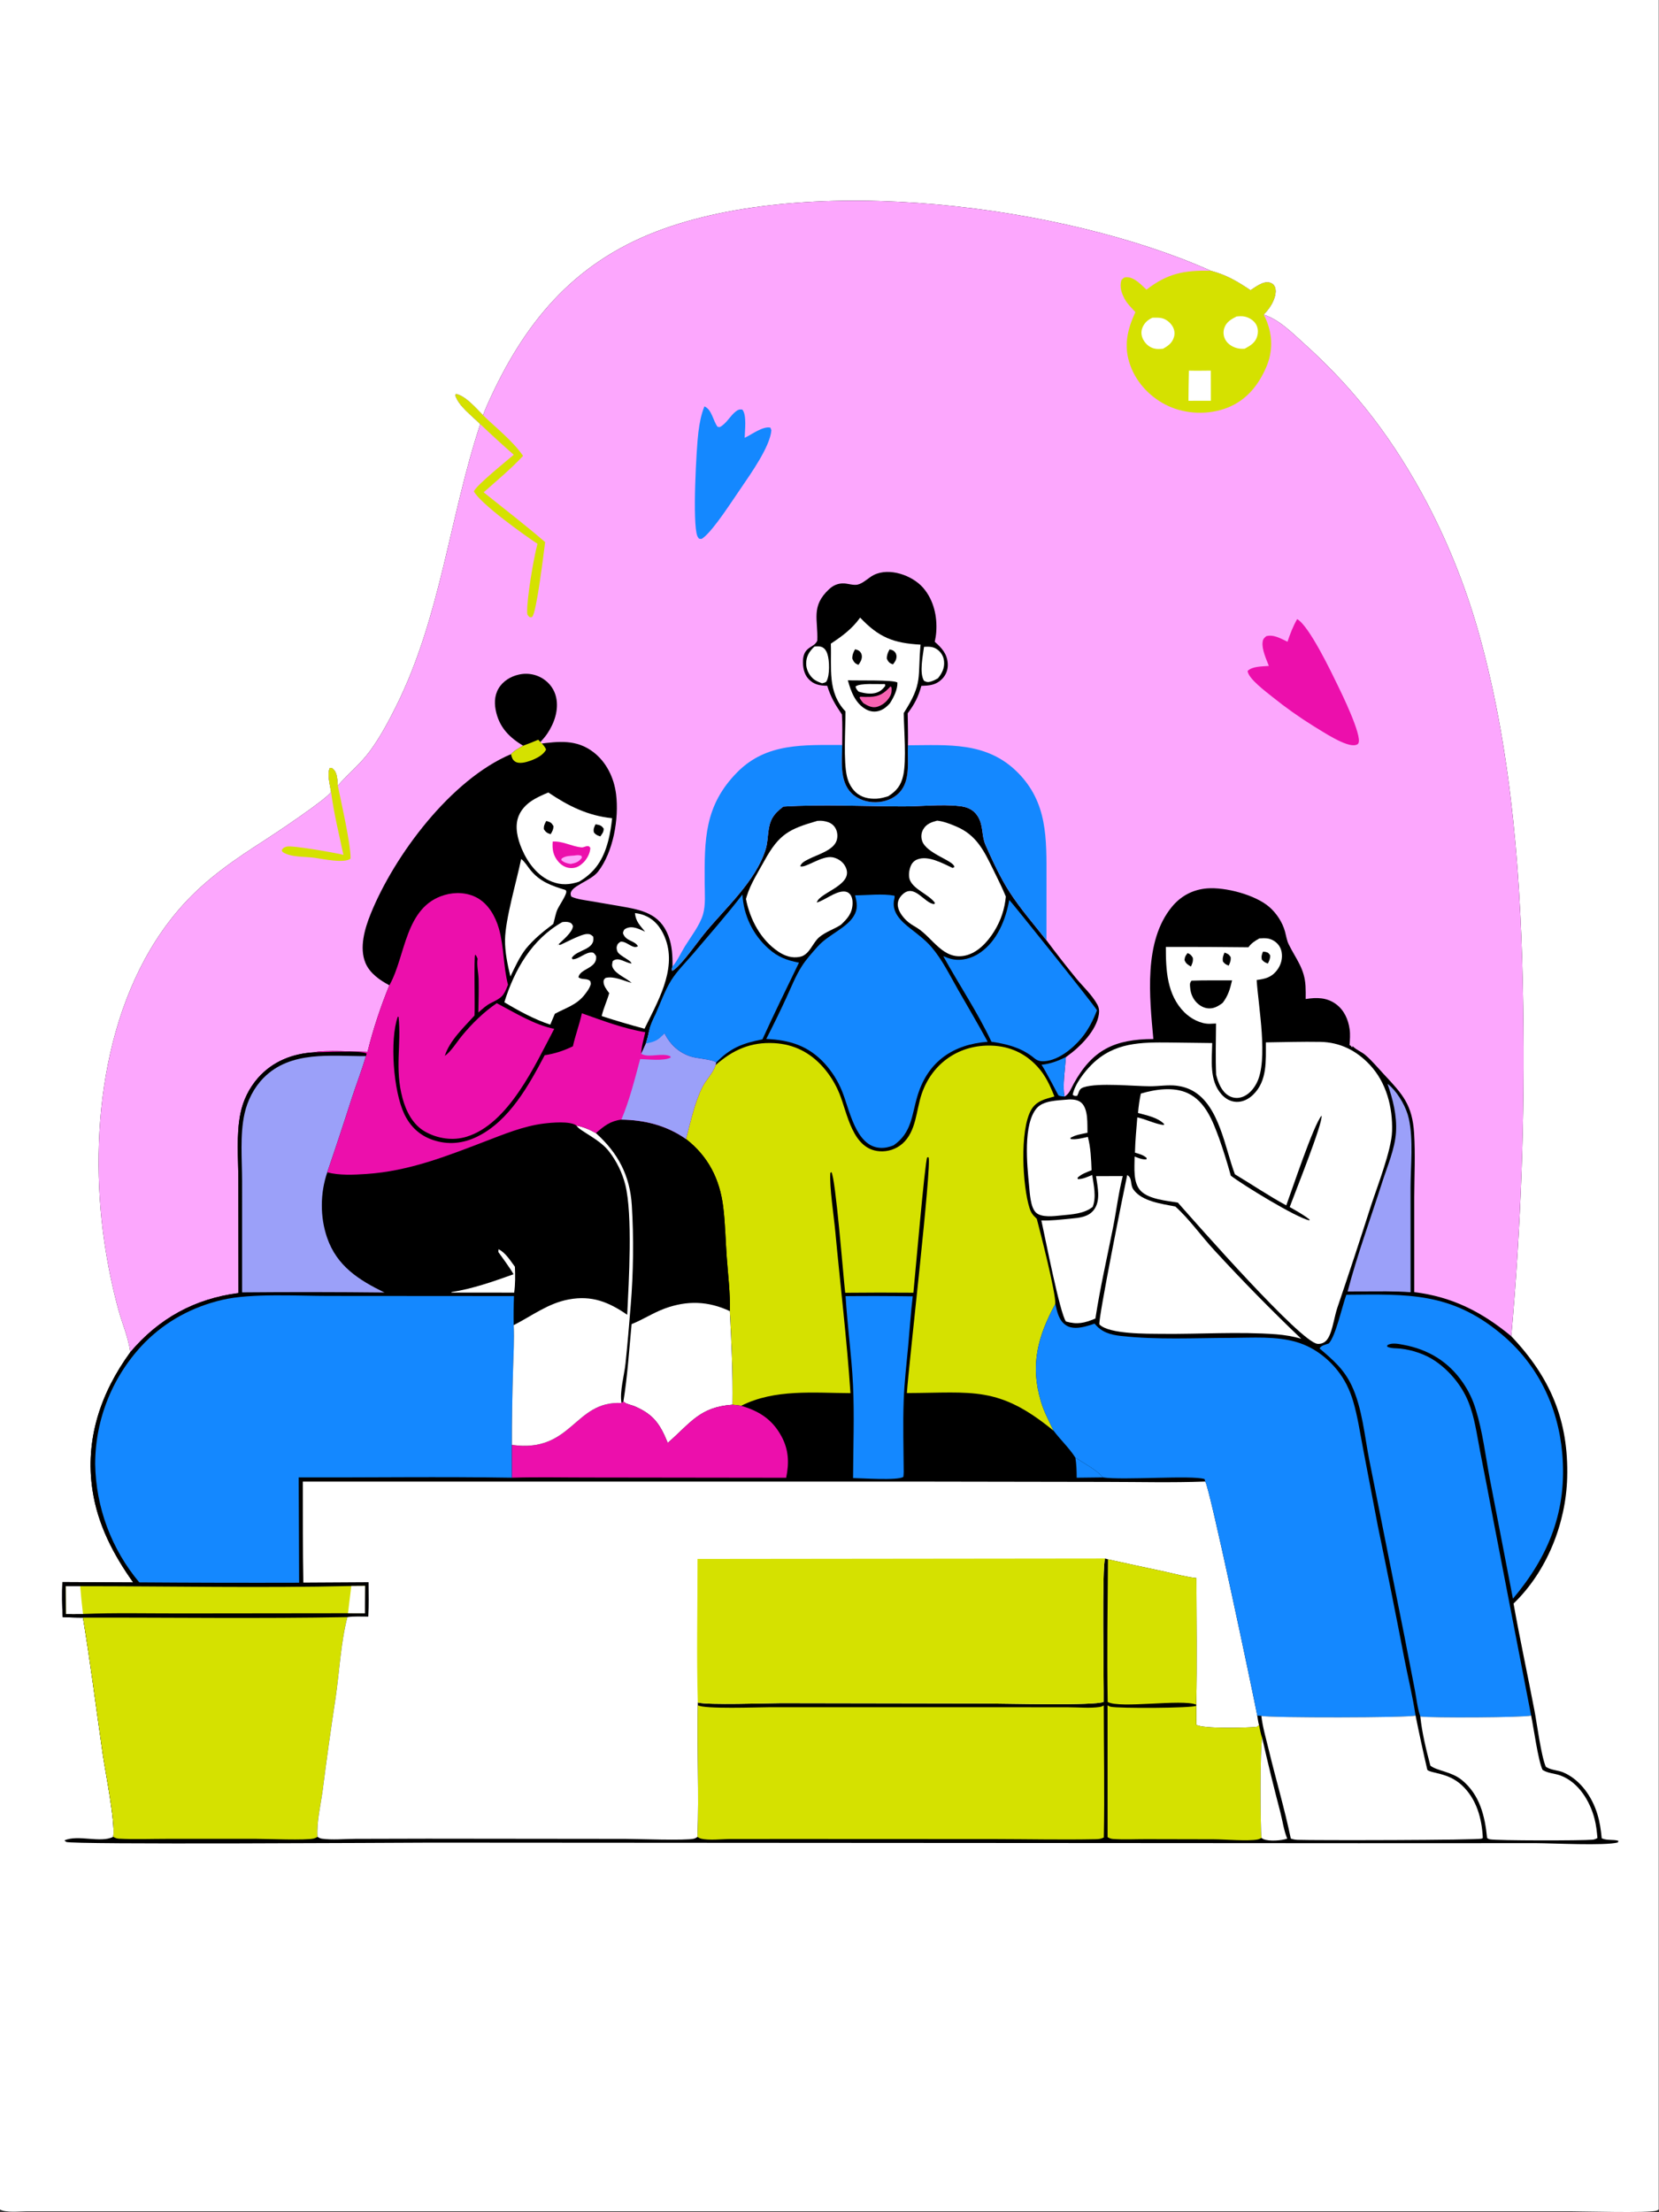 <svg xmlns="http://www.w3.org/2000/svg" xmlns:xlink="http://www.w3.org/1999/xlink" width="975" height="1300"><rect width="100%" height="100%" fill="#333333" stroke="none"/><path fill="white" transform="matrix(0.952 0 0 0.952 -1.52588e-05 0)" d="M0 0L1024 0L1024 1363.83C1023.55 1364.09 1023.05 1364.42 1022.54 1364.59C1017.87 1366.16 977.573 1365 969.913 1365L810.316 1365.01L16.225 1365C11.801 1365 3.791 1366 0 1363.83L0 0Z"></path><path transform="matrix(0.952 0 0 0.952 -1.52588e-05 0)" d="M298.215 256.335Q299.405 252.986 300.873 249.749C323.147 199.804 353.465 162.654 405.678 142.729C500.113 106.692 656.336 126.447 747.46 167.148C756.927 169.599 763.994 173.752 772.002 179.166C775.182 177.144 779.921 173.287 783.907 174.458C785.43 174.905 786.52 175.814 787.091 177.311C788.298 180.477 786.621 184.961 785.035 187.792C783.697 190.179 781.966 192.268 780.091 194.247C789.67 197.206 797.685 205.475 804.986 212.03C837.704 241.401 860.971 272.581 881.372 311.218Q886.556 321.174 891.197 331.394Q895.838 341.614 899.923 352.069Q904.007 362.523 907.524 373.183Q911.04 383.842 913.978 394.675C933.913 467.934 939.207 545.44 940.319 621.077Q941.153 672.072 939.312 723.04Q937.472 774.008 932.962 824.81C957.153 850.313 968.428 876.88 967.477 912.11C966.714 940.358 954.958 970.047 934.363 989.833C938.315 1011.97 943.09 1033.93 947.305 1056.02C948.875 1064.24 951.346 1083.64 954.269 1090.57C954.523 1090.72 954.773 1090.88 955.03 1091.02C957.987 1092.71 962.007 1092.74 965.169 1094.11C975.738 1098.7 982.875 1109.17 986.132 1119.87C987.612 1124.73 988.335 1129.67 988.794 1134.72C988.933 1134.78 989.07 1134.84 989.211 1134.9C992.485 1136.17 995.907 1135.32 999.148 1136.3L998.751 1137.31C990.447 1139.43 958.945 1137.77 948.21 1137.72L838.723 1137.76L265.709 1137.41C243.227 1137.47 44.117 1138.74 40.901 1136.97C40.752 1136.88 39.901 1136.15 39.757 1136.03C48.341 1132.27 62.003 1137.88 69.923 1133.81C71.216 1124.49 65.151 1094.63 63.46 1082.94C59.392 1054.81 55.891 1026.55 51.216 998.512C47.053 998.544 42.883 998.347 38.722 998.212Q38.084 987.398 38.52 976.575L82.216 976.795C69.957 959.573 60.32 941.106 57.114 919.943C52.363 888.591 62.119 859.809 80.435 834.674C79.299 825.728 75.489 817.14 73.111 808.466C69.392 794.903 66.46 780.511 64.43 766.603C54.315 697.3 64.271 612.745 112.736 558.781C127.577 542.258 145.234 530.271 163.801 518.393C169.496 514.749 202.606 492.695 204.381 488.756C203.725 484.786 201.83 477.787 203.529 474.145L204.553 473.993C205.086 474.248 205.158 474.246 205.672 474.705C208.396 477.142 208.232 481.566 208.546 484.918C215.08 477.535 222.606 471.494 228.492 463.448C234.774 454.86 239.846 445.334 244.581 435.832C272.047 380.717 277.375 319.605 296.476 261.823C291.557 256.719 283.086 250.757 281.049 243.914L281.59 243.183C287.657 244.589 293.876 252.017 298.215 256.335Z"></path><path fill="#FCA7FD" transform="matrix(0.952 0 0 0.952 -1.52588e-05 0)" d="M298.215 256.335Q299.405 252.986 300.873 249.749C323.147 199.804 353.465 162.654 405.678 142.729C500.113 106.692 656.336 126.447 747.46 167.148C756.927 169.599 763.994 173.752 772.002 179.166C775.182 177.144 779.921 173.287 783.907 174.458C785.43 174.905 786.52 175.814 787.091 177.311C788.298 180.477 786.621 184.961 785.035 187.792C783.697 190.179 781.966 192.268 780.091 194.247C789.67 197.206 797.685 205.475 804.986 212.03C837.704 241.401 860.971 272.581 881.372 311.218Q886.556 321.174 891.197 331.394Q895.838 341.614 899.923 352.069Q904.007 362.523 907.524 373.183Q911.04 383.842 913.978 394.675C933.913 467.934 939.207 545.44 940.319 621.077Q941.153 672.072 939.312 723.04Q937.472 774.008 932.962 824.81C914.86 809.835 896.635 800.505 873.072 797.601L873.059 738.814C873.116 725.818 873.778 712.491 872.971 699.529C871.879 681.995 865.917 675.504 854.48 663.3C850.743 659.312 847.048 654.81 842.915 651.264C840.606 649.283 837.444 648.117 835.337 646.096C835.22 645.984 835.119 645.856 835.01 645.735L834.7 646.595C834.137 645.865 834.024 645.424 833.121 645.143C833.338 641.885 833.629 638.563 833.173 635.314C832.335 629.341 829.808 623.579 824.87 619.903C819.093 615.602 812.842 615.616 806.041 616.67C806.063 613.995 806.101 611.3 805.946 608.629C805.31 597.688 800.072 592.079 795.53 582.844C794.397 580.541 793.966 577.549 793.284 575.055C791.725 569.358 788.079 563.783 783.645 559.903C774.984 552.325 756.371 547.465 745.116 548.389C736.384 549.105 728.984 553.039 723.426 559.799C705.83 581.203 709.686 615.786 712.009 641.366C688.157 641.456 674.333 647.937 662.739 669.117C661.212 671.906 660.078 675.31 657.181 676.885C655.799 670.499 657.576 659.308 658.008 652.512L658.937 651.853C666.829 646.206 677.012 636.05 678.388 625.937C678.688 623.734 678.43 621.917 677.358 619.973C674.1 614.065 668.57 609.007 664.259 603.78Q654.875 592.282 646.002 580.386C638.391 570.699 629.911 560.972 623.25 550.637C617.51 541.731 612.762 531.391 608.443 521.701C605.779 515.727 607.266 509.631 603.578 503.817C600.893 499.582 597.007 498.091 592.217 497.558C580.909 496.298 568.54 497.818 557.113 497.781C532.777 497.702 507.798 496.379 483.529 497.891C477.447 502.608 475.281 505.842 474.316 513.531C473.876 517.037 473.739 520.82 472.686 524.196C466.511 544.011 448.093 560.164 435.234 575.794C430.363 581.715 421.848 594.14 416.172 598.559C415.815 598.837 415.312 599.113 414.938 599.334C414.66 598.082 414.75 597.841 415.147 596.606C415.239 590.216 414.941 583.769 412.65 577.733C407.395 563.885 396.201 561.667 383.042 559.401L364.379 556.201C360.486 555.531 356.318 555.113 352.702 553.469C352.574 553.126 352.391 552.702 352.323 552.327C351.354 547.025 364.531 544.056 369.202 538.043C378.623 525.914 382.215 505.298 380.327 490.22C379.073 480.205 374.426 470.459 366.291 464.241C355.83 456.244 344.774 457.616 332.546 459.208C334.401 457.188 336.311 455.151 337.845 452.872C342.144 446.485 344.969 438.458 343.375 430.718C342.36 425.792 339.407 421.651 335.198 418.95Q334.787 418.69 334.364 418.45Q333.941 418.21 333.507 417.992Q333.072 417.774 332.628 417.577Q332.183 417.38 331.729 417.206Q331.275 417.032 330.813 416.88Q330.351 416.729 329.882 416.6Q329.413 416.472 328.939 416.367Q328.464 416.262 327.984 416.181Q327.505 416.099 327.022 416.042Q326.539 415.984 326.054 415.951Q325.569 415.918 325.083 415.908Q324.597 415.899 324.111 415.914Q323.625 415.929 323.14 415.967Q322.656 416.006 322.174 416.069Q321.691 416.132 321.213 416.219Q320.734 416.306 320.261 416.416C315.218 417.539 310.412 420.473 307.764 424.999C305.043 429.65 305.117 434.937 306.388 439.997C308.781 449.528 314.758 455.353 322.924 460.306C320.324 461.849 317.517 463.276 315.455 465.526C278.474 481.143 243.482 527.818 228.794 564.207C225.183 573.154 221.676 585.003 225.627 594.435C228.277 600.761 234.496 605.08 240.355 608.176C235.078 621.08 230.168 635.704 226.901 649.273C220.281 649.263 199.646 648.003 194.124 649.553C180.629 650.304 168.327 655.105 159.241 665.416Q158.226 666.578 157.288 667.802Q156.351 669.027 155.495 670.31Q154.639 671.593 153.868 672.929Q153.097 674.265 152.414 675.648Q151.731 677.031 151.139 678.455Q150.548 679.88 150.05 681.339Q149.552 682.799 149.15 684.288Q148.748 685.777 148.443 687.289C145.765 700.237 147.128 715.295 147.14 728.519L147.235 798.171C120.097 801.687 98.026 813.869 80.435 834.674C79.299 825.728 75.489 817.14 73.111 808.466C69.392 794.903 66.46 780.511 64.43 766.603C54.315 697.3 64.271 612.745 112.736 558.781C127.577 542.258 145.234 530.271 163.801 518.393C169.496 514.749 202.606 492.695 204.381 488.756C203.725 484.786 201.83 477.787 203.529 474.145L204.553 473.993C205.086 474.248 205.158 474.246 205.672 474.705C208.396 477.142 208.232 481.566 208.546 484.918C215.08 477.535 222.606 471.494 228.492 463.448C234.774 454.86 239.846 445.334 244.581 435.832C272.047 380.717 277.375 319.605 296.476 261.823C291.557 256.719 283.086 250.757 281.049 243.914L281.59 243.183C287.657 244.589 293.876 252.017 298.215 256.335Z"></path><path fill="#1488FF" transform="matrix(0.952 0 0 0.952 -1.52588e-05 0)" d="M519.934 459.878C519.842 469.463 518.142 482.062 525.608 489.529C529.561 493.483 535.187 495.268 540.702 495.164C546.081 495.063 551.434 493.214 555.192 489.242C562.389 481.636 559.99 469.56 560.498 460.053C585.213 459.981 609.056 457.639 628.171 476.738C646.805 495.358 646.039 517.721 646.026 542.063L646.002 580.386C638.391 570.699 629.911 560.972 623.25 550.637C617.51 541.731 612.762 531.391 608.443 521.701C605.779 515.727 607.266 509.631 603.578 503.817C600.893 499.582 597.007 498.091 592.217 497.558C580.909 496.298 568.54 497.818 557.113 497.781C532.777 497.702 507.798 496.379 483.529 497.891C477.447 502.608 475.281 505.842 474.316 513.531C473.876 517.037 473.739 520.82 472.686 524.196C466.511 544.011 448.093 560.164 435.234 575.794C430.363 581.715 421.848 594.14 416.172 598.559C415.815 598.837 415.312 599.113 414.938 599.334C414.66 598.082 414.75 597.841 415.147 596.606C418.12 593.24 420.471 587.941 422.877 584.057C426.584 578.073 432.062 571.129 434.01 564.366C435.703 558.489 435.056 551.461 435.027 545.404C434.899 518.396 434.677 497.273 455.296 476.514C473.299 458.39 496.438 459.911 519.934 459.878Z"></path><path transform="matrix(0.952 0 0 0.952 -1.52588e-05 0)" d="M510.689 423.312C506.09 423.217 502.42 422.651 499.081 419.069C496.274 416.057 495.524 411.517 495.732 407.525C495.875 404.787 496.659 402.301 498.835 400.515C500.933 398.793 503.432 398.08 504.549 395.437C505.085 382.471 500.469 374.307 511.783 363.73C514.429 361.256 517.51 359.939 521.157 360.141C523.689 360.281 526.909 361.395 529.366 360.882C532.825 360.16 536.225 356.529 539.41 354.932C549.042 350.104 563.226 355.166 569.871 362.819C576.389 370.325 578.693 380.478 577.965 390.219C577.814 392.229 577.485 394.174 577.051 396.142C581.393 399.991 584.734 403.553 585.085 409.733C585.283 413.228 584.055 416.637 581.568 419.12C578.34 422.344 575.019 423.07 570.679 423.27L568.783 423.371C566.903 430.192 564.605 434.64 560.35 440.291C560.424 446.866 560.642 453.48 560.498 460.053C559.99 469.56 562.389 481.636 555.192 489.242C551.434 493.214 546.081 495.063 540.702 495.164C535.187 495.268 529.561 493.483 525.608 489.529C518.142 482.062 519.842 469.463 519.934 459.878C519.924 453.633 520.182 447.239 519.748 441.017C515.733 435.133 512.749 430.223 510.689 423.312Z"></path><path fill="white" transform="matrix(0.952 0 0 0.952 -1.52588e-05 0)" d="M531.001 381.241C542.703 393.575 551.607 396.984 568.296 397.925C566.365 418.424 569.924 421.437 557.896 440.177C558.063 450.509 559.678 469.192 557.611 478.603C556.259 484.759 553.572 488.185 548.296 491.518C545.991 492.196 543.713 492.865 541.3 492.998C536.422 493.266 531.648 492.304 528.015 488.792C525.392 486.256 523.736 482.934 522.885 479.419C520.57 469.853 522.001 449.84 521.941 439.124C510.593 427.158 513.473 412.389 512.905 397.318C519.962 392.647 526.034 388.175 531.001 381.241Z"></path><path transform="matrix(0.952 0 0 0.952 -1.52588e-05 0)" d="M523.412 419.902C528.356 420.23 551.922 419.492 553.992 421.334C554.147 425.617 551.674 430.525 549.395 434.08C547.711 436.044 545.663 437.751 543.205 438.632C540.269 439.683 537.333 439.362 534.621 437.862C528.008 434.205 525.251 426.757 523.412 419.902Z"></path><path fill="#F763B2" transform="matrix(0.952 0 0 0.952 -1.52588e-05 0)" d="M549.745 423.704L550.372 424.321C550.535 426.338 550.478 427.93 549.488 429.752C547.818 432.825 544.833 435.398 541.403 436.318C538.353 437.136 535.61 435.642 533.099 434.129C532.054 432.987 531.34 432.022 530.599 430.665L531.077 430.062C533.048 430.179 535.014 430.262 536.988 430.177C542.956 429.92 545.802 427.961 549.745 423.704Z"></path><path fill="white" transform="matrix(0.952 0 0 0.952 -1.52588e-05 0)" d="M546.065 422.248L546.389 422.429L546.447 423.475C545.445 424.695 544.449 425.893 543.061 426.689C539.04 428.993 534.263 428.151 530.058 426.935C529.108 425.892 528.437 425.214 528.15 423.775C530.795 421.453 542.164 422.499 546.065 422.248Z"></path><path transform="matrix(0.952 0 0 0.952 -1.52588e-05 0)" d="M527.841 400.79C528.53 400.976 529.304 401.145 529.944 401.486C530.951 402.022 531.758 403.193 531.972 404.296C532.422 406.622 531.225 408.533 529.985 410.372C529.854 410.33 529.719 410.297 529.591 410.245C527.567 409.425 527.045 408.448 526.158 406.588C526.107 404.233 526.739 402.842 527.841 400.79Z"></path><path transform="matrix(0.952 0 0 0.952 -1.52588e-05 0)" d="M549.154 400.846C550.024 401.064 550.947 401.239 551.687 401.779C552.666 402.493 553.354 403.635 553.424 404.853C553.547 407.009 552.576 408.451 551.294 410.066C551.156 410.029 551.014 410.002 550.879 409.955C548.878 409.255 548.323 408.391 547.464 406.597C547.445 404.283 548.086 402.871 549.154 400.846Z"></path><path fill="white" transform="matrix(0.952 0 0 0.952 -1.52588e-05 0)" d="M502.754 399.113C504.431 398.93 506.059 398.78 507.631 399.53C509.294 400.324 510.186 401.928 510.756 403.607C512.131 407.659 512.315 416.864 510.238 420.504C509.712 421.425 508.485 421.485 507.495 421.78C505.44 421.018 503.435 420.302 501.806 418.769C499.304 416.414 497.619 412.945 497.675 409.477C497.746 404.987 499.65 402.065 502.754 399.113Z"></path><path fill="white" transform="matrix(0.952 0 0 0.952 -1.52588e-05 0)" d="M570.432 399.258C573.413 399.109 575.966 399.039 578.521 400.843C580.931 402.543 582.471 405.091 582.781 408.027C583.229 412.275 581.618 415.442 579.077 418.642C577.661 419.522 575.884 420.379 574.272 420.812C572.634 421.253 571.832 420.984 570.4 420.205C567.424 415.222 569.738 404.915 570.432 399.258Z"></path><path fill="#D5E100" transform="matrix(0.952 0 0 0.952 -1.52588e-05 0)" d="M707.772 178.809C720.819 168.674 731.244 166.757 747.46 167.148C756.927 169.599 763.994 173.752 772.002 179.166C775.182 177.144 779.921 173.287 783.907 174.458C785.43 174.905 786.52 175.814 787.091 177.311C788.298 180.477 786.621 184.961 785.035 187.792C783.697 190.179 781.966 192.268 780.091 194.247C780.751 195.414 781.32 196.575 781.822 197.818C785.697 207.403 785.786 217.154 781.653 226.718C776.734 238.1 769.269 247.21 757.488 251.762C746.105 256.16 732.392 255.733 721.313 250.652C710.665 245.769 701.869 236.748 697.824 225.692C693.515 213.912 695.818 203.675 700.917 192.642C698.545 190.119 695.917 187.538 694.257 184.473C692.33 180.917 691.055 176.96 692.255 172.963C693.284 171.839 693.792 171.157 695.408 171.119C700.282 171.005 704.447 175.757 707.772 178.809Z"></path><path fill="white" transform="matrix(0.952 0 0 0.952 -1.52588e-05 0)" d="M763.364 195.352C765.105 195.174 766.916 195.045 768.635 195.465C771.274 196.11 773.892 197.723 775.316 200.078C776.727 202.411 776.839 205.13 776.072 207.707C774.904 211.633 771.758 213.426 768.416 215.258C766.697 215.381 765.211 215.312 763.533 214.864C760.636 214.09 757.857 212.286 756.403 209.608Q756.184 209.198 756.008 208.767Q755.832 208.337 755.701 207.89Q755.57 207.444 755.486 206.987Q755.401 206.529 755.364 206.066Q755.327 205.602 755.337 205.137Q755.348 204.672 755.406 204.211Q755.464 203.749 755.57 203.296Q755.675 202.843 755.826 202.403C757.106 198.714 760.109 197.016 763.364 195.352Z"></path><path fill="white" transform="matrix(0.952 0 0 0.952 -1.52588e-05 0)" d="M711.463 196.111C713.243 196.066 715.191 196.003 716.938 196.331C719.573 196.826 722.105 198.801 723.57 200.996C724.938 203.045 725.434 205.494 724.775 207.886C723.743 211.641 721.176 213.469 717.98 215.266C716.131 215.44 714.124 215.584 712.312 215.08C709.388 214.266 707.046 212.143 705.675 209.476C704.515 207.218 704.305 204.638 705.256 202.269C706.439 199.32 708.605 197.365 711.463 196.111Z"></path><path fill="white" transform="matrix(0.952 0 0 0.952 -1.52588e-05 0)" d="M733.96 228.779C738.452 228.909 742.962 228.799 747.456 228.773L747.495 247.385L733.681 247.399Q733.744 238.088 733.96 228.779Z"></path><path fill="#D5E100" transform="matrix(0.952 0 0 0.952 -1.52588e-05 0)" d="M296.476 261.823C291.557 256.719 283.086 250.757 281.049 243.914L281.59 243.183C287.657 244.589 293.876 252.017 298.215 256.335C306.395 264.283 316.407 272.021 322.913 281.397C315.438 289.452 306.785 296.58 298.591 303.895C311.241 314.076 324.25 324.015 336.53 334.637C335.683 341.125 331.241 378.124 328.577 380.699C328.076 381.184 327.599 380.983 326.956 380.967C325.756 379.755 325.466 379.665 325.434 377.885C325.273 369.018 329.42 344.536 331.806 335.681C323.443 330.176 296.864 311.139 292.568 303.364C293.385 300.045 313.558 283.845 317.155 280.721Q306.64 271.464 296.476 261.823Z"></path><path fill="#D5E100" transform="matrix(0.952 0 0 0.952 -1.52588e-05 0)" d="M204.381 488.756C203.725 484.786 201.83 477.787 203.529 474.145L204.553 473.993C205.086 474.248 205.158 474.246 205.672 474.705C208.396 477.142 208.232 481.566 208.546 484.918C210.484 494.693 216.737 521.738 216.389 530.054C212.431 533.031 199.42 530.26 194.377 529.525C188.374 528.651 179.542 529.328 174.51 525.948L173.876 524.893C174.738 523.387 175.249 523.092 176.951 522.601C180.194 521.664 207.059 526.418 211.999 527.673C209.275 514.834 206.026 501.776 204.381 488.756Z"></path><path fill="#EC0FAC" transform="matrix(0.952 0 0 0.952 -1.52588e-05 0)" d="M800.781 382.168C808.123 386.188 821.771 414.726 825.666 422.72C828.178 427.875 840.853 453.772 838.644 458.661C838.285 459.456 837.867 459.576 837.068 459.824C831.217 461.64 815.984 451.179 810.937 448.228Q797.632 439.959 785.432 430.134C781.561 426.985 770.683 419.008 770.179 414.186C773.102 411.183 779.239 411.437 783.309 411.059C781.742 406.918 778.888 400.857 779.456 396.344C779.698 394.42 780.341 393.871 781.7 392.705C786.367 391.458 790.684 394.226 794.831 396.119C796.436 391.282 798.222 386.585 800.781 382.168Z"></path><path fill="#1488FF" transform="matrix(0.952 0 0 0.952 -1.52588e-05 0)" d="M434.859 250.847C439.531 252.857 440.103 259.61 442.989 263.47L444.368 263.626C448.569 261.443 450.662 256.685 454.366 253.881C455.797 252.798 456.479 252.622 458.231 252.806C461.146 256.016 459.762 266.082 459.711 270.263C464.09 268.244 470.839 262.948 475.585 263.974L476.197 265.588C475.385 275.71 463.413 292.471 457.682 300.927C452.162 308.838 440.63 327.129 433.951 332.116C432.906 332.896 432.801 332.696 431.515 332.483C431.079 331.948 430.732 331.506 430.476 330.858C427.342 322.941 429.901 276.441 431.163 266.592C431.862 261.139 432.801 255.972 434.859 250.847Z"></path><path transform="matrix(0.952 0 0 0.952 -1.52588e-05 0)" d="M441.717 657.503C452.397 648.059 463.464 643.105 477.931 643.898C490.078 644.564 500.059 649.632 508.105 658.71Q509.706 660.529 511.147 662.477Q512.589 664.424 513.861 666.486Q515.133 668.548 516.228 670.71Q517.322 672.872 518.23 675.118C523.181 687.237 526.154 709.465 542.975 710.644Q543.922 710.714 544.872 710.691Q545.821 710.669 546.764 710.553Q547.706 710.437 548.633 710.23Q549.56 710.022 550.462 709.725Q551.364 709.428 552.232 709.044Q553.101 708.659 553.928 708.192Q554.754 707.725 555.531 707.179Q556.308 706.633 557.028 706.013C565.795 698.314 565.506 685.27 569.065 675.013C575.627 656.099 592.345 644.689 612.303 645.436C623.404 645.852 632.814 650.15 640.362 658.324C645.417 663.798 648.221 669.991 650.917 676.822C645.188 678.377 639.633 679.616 636.504 685.228C629.432 697.916 631.204 732.185 635.622 745.892C636.482 748.56 637.591 750.04 639.629 751.931L640.035 752.313C642.325 760.968 651.945 798.498 651.47 804.926C640.649 824.857 635.83 842.67 642.628 865.198C644.549 871.565 647.583 877.279 650.48 883.221C654.653 888.738 660.282 894.059 663.882 899.806C668.978 903.169 677.065 907.283 680.831 911.978C693.327 913.854 736.408 910.439 743.636 913.019L744.026 914.504C723.601 915.273 702.976 914.735 682.529 914.724L562.646 914.524L186.944 914.539C187.031 935.306 186.82 956.135 187.258 976.895L227.546 976.661C227.559 983.711 227.781 990.847 227.362 997.882C223.184 997.935 218.558 997.586 214.445 998.2C210.35 1014.13 209.576 1031.44 207.223 1047.72Q202.832 1076.47 199.169 1105.33C197.951 1114.29 195.371 1124.88 196.024 1133.85C195.286 1134.29 194.638 1134.61 193.8 1134.84C189.073 1136.11 164.432 1135.07 157.841 1135.07L102.664 1135.08C93.063 1135.08 83.262 1135.48 73.681 1134.99C72.232 1134.91 71.144 1134.61 69.923 1133.81C71.216 1124.49 65.151 1094.63 63.46 1082.94C59.392 1054.81 55.891 1026.55 51.216 998.512C47.053 998.544 42.883 998.347 38.722 998.212Q38.084 987.398 38.52 976.575L82.216 976.795C69.957 959.573 60.32 941.106 57.114 919.943C52.363 888.591 62.119 859.809 80.435 834.674C98.026 813.869 120.097 801.687 147.235 798.171L147.14 728.519C147.128 715.295 145.765 700.237 148.443 687.289Q148.748 685.777 149.15 684.288Q149.552 682.799 150.05 681.339Q150.548 679.88 151.139 678.455Q151.731 677.031 152.414 675.648Q153.097 674.265 153.868 672.929Q154.639 671.593 155.495 670.31Q156.351 669.027 157.288 667.802Q158.226 666.578 159.241 665.416C168.327 655.105 180.629 650.304 194.124 649.553C199.349 649.532 223.107 648.168 226.346 650.355L225.909 651.928C223.38 660.479 220.135 668.868 217.347 677.345Q209.915 700.578 202.018 723.657C209.555 725.648 218.535 725.189 226.251 724.665C252.555 722.878 275.416 713.778 299.757 704.457C311.345 700.02 323.158 695.125 335.559 693.558C340.27 692.963 352.103 691.834 355.877 694.791C360.131 695.597 364.108 697.306 367.862 699.443C372.991 695.051 376.674 691.981 383.591 691.116C398.054 691.331 411.458 694.675 423.489 703.093C426.112 692.965 428.853 680.47 433.493 671.15C435.826 666.464 440.101 662.486 441.717 657.503Z"></path><path fill="#D5E100" transform="matrix(0.952 0 0 0.952 -1.52588e-05 0)" d="M441.717 657.503C452.397 648.059 463.464 643.105 477.931 643.898C490.078 644.564 500.059 649.632 508.105 658.71Q509.706 660.529 511.147 662.477Q512.589 664.424 513.861 666.486Q515.133 668.548 516.228 670.71Q517.322 672.872 518.23 675.118C523.181 687.237 526.154 709.465 542.975 710.644Q543.922 710.714 544.872 710.691Q545.821 710.669 546.764 710.553Q547.706 710.437 548.633 710.23Q549.56 710.022 550.462 709.725Q551.364 709.428 552.232 709.044Q553.101 708.659 553.928 708.192Q554.754 707.725 555.531 707.179Q556.308 706.633 557.028 706.013C565.795 698.314 565.506 685.27 569.065 675.013C575.627 656.099 592.345 644.689 612.303 645.436C623.404 645.852 632.814 650.15 640.362 658.324C645.417 663.798 648.221 669.991 650.917 676.822C645.188 678.377 639.633 679.616 636.504 685.228C629.432 697.916 631.204 732.185 635.622 745.892C636.482 748.56 637.591 750.04 639.629 751.931L640.035 752.313C642.325 760.968 651.945 798.498 651.47 804.926C640.649 824.857 635.83 842.67 642.628 865.198C644.549 871.565 647.583 877.279 650.48 883.221C616.466 855.246 600.805 859.776 559.848 859.899C561.102 841.15 575.284 719.27 573.243 714.357L572.37 714.415C570.961 717.514 564.763 789.33 563.873 797.97Q542.821 797.783 521.77 798.005C520.603 788.019 515.808 726.675 513.219 723.478L512.594 724.05C511.985 732.527 514.793 750.87 515.643 760.015C518.743 793.344 522.781 826.524 525.023 859.942C502.481 859.866 478.261 857.26 457.556 867.756C455.821 867.392 453.939 867.294 452.173 867.079C452.442 847.773 451.549 828.592 450.541 809.322C450.895 798.248 449.405 786.821 448.623 775.767C447.902 765.576 447.705 755.172 446.466 745.041C444.365 727.865 437.228 713.779 423.489 703.093C426.112 692.965 428.853 680.47 433.493 671.15C435.826 666.464 440.101 662.486 441.717 657.503Z"></path><path fill="#1488FF" transform="matrix(0.952 0 0 0.952 -1.52588e-05 0)" d="M85.983 976.759Q84.388 974.855 82.874 972.886Q81.361 970.916 79.933 968.883Q78.505 966.851 77.165 964.76Q75.825 962.668 74.576 960.522Q73.326 958.375 72.168 956.177Q71.011 953.98 69.949 951.735Q68.886 949.49 67.92 947.202Q66.954 944.913 66.086 942.586Q65.218 940.259 64.45 937.897Q63.682 935.535 63.016 933.142Q62.349 930.75 61.785 928.331Q61.221 925.912 60.76 923.472Q60.3 921.031 59.943 918.573Q59.587 916.115 59.336 913.644Q59.084 911.173 58.938 908.694Q58.792 906.214 58.752 903.731Q58.753 902.432 58.785 901.134Q58.818 899.836 58.881 898.539Q58.945 897.242 59.04 895.947Q59.135 894.652 59.261 893.36Q59.388 892.068 59.545 890.779Q59.703 889.49 59.891 888.205Q60.08 886.92 60.3 885.64Q60.519 884.361 60.77 883.086Q61.02 881.812 61.301 880.545Q61.583 879.277 61.895 878.016Q62.206 876.756 62.549 875.503Q62.891 874.251 63.263 873.007Q63.636 871.763 64.038 870.528Q64.441 869.293 64.873 868.069Q65.305 866.844 65.766 865.631Q66.228 864.417 66.719 863.215Q67.21 862.013 67.729 860.823Q68.249 859.632 68.797 858.455Q69.346 857.278 69.922 856.115Q70.499 854.951 71.104 853.802Q71.709 852.653 72.341 851.518Q72.973 850.384 73.632 849.266Q74.292 848.147 74.978 847.045Q75.665 845.942 76.377 844.857Q77.09 843.771 77.829 842.703Q78.568 841.635 79.332 840.585Q80.097 839.536 80.886 838.505Q81.676 837.474 82.49 836.462Q83.305 835.451 84.143 834.459Q84.982 833.467 85.844 832.496Q86.706 831.525 87.592 830.575Q88.477 829.625 89.385 828.697C102.71 815.33 118.95 806.639 137.254 802.359C155.245 798.152 183.918 799.976 202.797 799.946L317.303 800.023C317.074 806.023 316.965 811.968 317.122 817.972C317.552 826.896 316.975 835.938 316.741 844.867Q316.009 868.365 316.025 891.873L316.074 912.156C272.222 911.44 228.254 912.096 184.391 911.978L184.653 976.977Q135.318 977.118 85.983 976.759Z"></path><path fill="#D5E100" transform="matrix(0.952 0 0 0.952 -1.52588e-05 0)" d="M51.216 998.512C105.582 998.407 160.096 999.207 214.445 998.2C210.35 1014.13 209.576 1031.44 207.223 1047.72Q202.832 1076.47 199.169 1105.33C197.951 1114.29 195.371 1124.88 196.024 1133.85C195.286 1134.29 194.638 1134.61 193.8 1134.84C189.073 1136.11 164.432 1135.07 157.841 1135.07L102.664 1135.08C93.063 1135.08 83.262 1135.48 73.681 1134.99C72.232 1134.91 71.144 1134.61 69.923 1133.81C71.216 1124.49 65.151 1094.63 63.46 1082.94C59.392 1054.81 55.891 1026.55 51.216 998.512Z"></path><path transform="matrix(0.952 0 0 0.952 -1.52588e-05 0)" d="M383.591 691.116C398.054 691.331 411.458 694.675 423.489 703.093C437.228 713.779 444.365 727.865 446.466 745.041C447.705 755.172 447.902 765.576 448.623 775.767C449.405 786.821 450.895 798.248 450.541 809.322C451.549 828.592 452.442 847.773 452.173 867.079C431.905 868.547 426.481 878.22 412.221 890.666C407.506 879.038 403.442 873.061 391.715 868.031C389.861 867.236 386.869 866.789 385.399 865.562C385.209 865.403 385.034 865.228 384.851 865.061L383.68 866.054C382.442 858.897 385.39 848.979 386.165 841.54C387.397 829.715 388.373 817.782 389.349 805.929C391.014 785.707 391.271 764.369 390.047 744.125C388.934 725.703 381.567 711.708 367.862 699.443C372.991 695.051 376.674 691.981 383.591 691.116Z"></path><path fill="white" transform="matrix(0.952 0 0 0.952 -1.52588e-05 0)" d="M389.902 817.343C396.9 814.588 403.225 810.336 410.379 807.715C424.237 802.636 437.241 803.08 450.541 809.322C451.549 828.592 452.442 847.773 452.173 867.079C431.905 868.547 426.481 878.22 412.221 890.666C407.506 879.038 403.442 873.061 391.715 868.031C389.861 867.236 386.869 866.789 385.399 865.562C385.209 865.403 385.034 865.228 384.851 865.061C387.418 849.31 388.386 833.223 389.902 817.343Z"></path><path fill="#9BA0F9" transform="matrix(0.952 0 0 0.952 -1.52588e-05 0)" d="M149.447 797.755L149.45 729.406C149.452 715.942 148.037 700.615 150.941 687.497C152.763 679.272 156.794 671.328 162.74 665.315C179.451 648.415 204.242 651.994 225.909 651.928C223.38 660.479 220.135 668.868 217.347 677.345Q209.915 700.578 202.018 723.657C197.636 736.498 197.519 751.182 201.944 764.015C207.994 781.557 221.495 790.1 237.382 797.851Q193.415 797.363 149.447 797.755Z"></path><path fill="#EC0FAC" transform="matrix(0.952 0 0 0.952 -1.52588e-05 0)" d="M383.68 866.054L384.851 865.061C385.034 865.228 385.209 865.403 385.399 865.562C386.869 866.789 389.861 867.236 391.715 868.031C403.442 873.061 407.506 879.038 412.221 890.666C426.481 878.22 431.905 868.547 452.173 867.079C453.939 867.294 455.821 867.392 457.556 867.756C468.665 871.004 476.765 876.157 482.408 886.567C486.94 894.928 487.217 903.059 485.327 912.19L363.85 912.03C347.962 912.051 331.948 911.663 316.074 912.156L316.025 891.873C353.285 897.127 354.4 864.465 383.68 866.054Z"></path><path fill="white" transform="matrix(0.952 0 0 0.952 -1.52588e-05 0)" d="M355.877 694.791C360.131 695.597 364.108 697.306 367.862 699.443C381.567 711.708 388.934 725.703 390.047 744.125C391.271 764.369 391.014 785.707 389.349 805.929C388.373 817.782 387.397 829.715 386.165 841.54C385.39 848.979 382.442 858.897 383.68 866.054C354.4 864.465 353.285 897.127 316.025 891.873Q316.009 868.364 316.741 844.867C316.975 835.938 317.552 826.896 317.122 817.972C328.469 812.216 338.253 804.5 351.155 802.103C365.355 799.466 375.76 803.684 387.205 811.579C388.201 791.06 390.652 749.88 386.01 731.279Q385.295 728.486 384.299 725.781Q383.303 723.075 382.037 720.486Q380.77 717.896 379.247 715.448Q377.723 713.001 375.958 710.721C370.245 703.264 358.421 698.393 356.102 695.137C356.022 695.025 355.952 694.906 355.877 694.791Z"></path><path fill="#1488FF" transform="matrix(0.952 0 0 0.952 -1.52588e-05 0)" d="M663.882 899.806C668.978 903.169 677.065 907.283 680.831 911.978L664.677 912.168C664.672 907.962 664.531 903.965 663.882 899.806Z"></path><path fill="#1488FF" transform="matrix(0.952 0 0 0.952 -1.52588e-05 0)" d="M522.009 800.073Q542.738 799.881 563.465 800.186C562.239 810.41 561.586 820.782 560.636 831.041C559.603 842.204 558.273 853.462 557.872 864.667C557.35 879.26 557.813 894.005 557.893 908.611C557.897 909.634 557.775 910.638 557.677 911.655C553.91 914.035 532.212 912.434 526.632 912.366C526.693 893.25 527.517 873.784 526.584 854.708C525.691 836.443 523.1 818.312 522.009 800.073Z"></path><path fill="#D5E100" transform="matrix(0.952 0 0 0.952 -1.52588e-05 0)" d="M216.877 978.997L225.381 978.935L225.285 995.858L214.808 995.813L110.661 995.93C90.905 995.954 70.976 995.474 51.241 996.263C47.775 996.378 44.279 996.295 40.81 996.304L40.664 979.107L49.498 979.106C105.215 979.107 161.188 980.288 216.877 978.997Z"></path><path fill="white" transform="matrix(0.952 0 0 0.952 -1.52588e-05 0)" d="M40.664 979.107L49.498 979.106Q50.204 987.701 51.241 996.263C47.775 996.378 44.279 996.295 40.81 996.304L40.664 979.107Z"></path><path fill="white" transform="matrix(0.952 0 0 0.952 -1.52588e-05 0)" d="M216.877 978.997L225.381 978.935L225.285 995.858L214.808 995.813L216.877 978.997Z"></path><path fill="white" transform="matrix(0.952 0 0 0.952 -1.52588e-05 0)" d="M307.779 771.127C312.04 773.174 315.097 778.219 317.87 781.925C318.102 787.324 318.152 792.539 317.428 797.905L278.716 797.89L278.702 797.561C291.615 795.6 304.715 790.973 316.998 786.574C315.712 783.812 307.733 772.99 307.729 772.971C307.587 772.372 307.763 771.742 307.779 771.127Z"></path><path fill="white" transform="matrix(0.952 0 0 0.952 -1.52588e-05 0)" d="M186.944 914.539L562.646 914.524L682.529 914.724C702.976 914.735 723.601 915.273 744.026 914.504C746.706 917.662 773.277 1044.07 776.16 1058.99C776.485 1060.94 776.675 1063.04 777.249 1064.93L775.88 1065.93C770.084 1066.61 742.609 1067.24 738.513 1064.68L738.498 1052.92L738.49 1052.24C739.029 1026.22 738.616 1000.12 738.586 974.093C732.067 973.41 725.553 971.534 719.138 970.154Q701.537 966.432 683.974 962.532L682.248 962.008C680.14 965.549 681.511 1039.71 681.341 1050.5C676.543 1053.02 619.309 1051.54 608.922 1051.52L482.078 1051.3C473.281 1051.32 436.976 1052.61 430.783 1050.92L430.787 1052.6C430.247 1079.65 431.577 1106.87 430.595 1133.88C429.809 1134.4 429.27 1134.75 428.347 1134.98C423.307 1136.24 392.972 1135.12 386.063 1135.1L263.947 1134.97L219.256 1135.08C212.67 1135.11 205.142 1135.89 198.677 1134.97C197.71 1134.83 196.836 1134.37 196.024 1133.85C195.371 1124.88 197.951 1114.29 199.169 1105.33Q202.832 1076.47 207.223 1047.72C209.576 1031.44 210.35 1014.13 214.445 998.2C218.558 997.586 223.184 997.935 227.362 997.882C227.781 990.847 227.559 983.711 227.546 976.661L187.258 976.895C186.82 956.135 187.031 935.306 186.944 914.539Z"></path><path fill="#D5E100" transform="matrix(0.952 0 0 0.952 -1.52588e-05 0)" d="M430.609 962.282L682.248 962.008C680.14 965.549 681.511 1039.71 681.341 1050.5C676.543 1053.02 619.309 1051.54 608.922 1051.52L482.078 1051.3C473.281 1051.32 436.976 1052.61 430.783 1050.92C429.922 1021.46 430.651 991.764 430.609 962.282Z"></path><path fill="#1488FF" transform="matrix(0.952 0 0 0.952 -1.52588e-05 0)" d="M651.47 804.926C652.692 809.807 653.564 815.073 658.103 818.064C661.606 820.372 666.241 819.764 670.086 818.781Q672.953 818.047 675.735 817.039C680.098 822.429 685.495 823.928 692.161 824.664C714.312 827.112 737.423 825.889 759.705 825.839C773.136 825.809 788.061 824.589 800.995 828.6C810.78 831.634 819.219 837.886 825.598 845.843C830.196 851.579 833.242 857.901 835.339 864.928C838.023 873.926 839.459 883.648 841.22 892.872L850.626 942.176Q859.166 983.286 867.087 1024.52C869.328 1035.96 872.133 1047.43 873.873 1058.95C870.753 1060.38 783.401 1060.43 778.676 1059.17L776.16 1058.99C773.277 1044.07 746.706 917.662 744.026 914.504L743.636 913.019C736.408 910.439 693.327 913.854 680.831 911.978C677.065 907.283 668.978 903.169 663.882 899.806C660.282 894.059 654.653 888.738 650.48 883.221C647.583 877.279 644.549 871.565 642.628 865.198C635.83 842.67 640.649 824.857 651.47 804.926Z"></path><path fill="#D5E100" transform="matrix(0.952 0 0 0.952 -1.52588e-05 0)" d="M430.787 1052.6C434.647 1055.09 468.007 1053.83 474.4 1053.83L617.284 1053.81L659.855 1053.86C665.943 1053.86 672.967 1054.56 678.935 1053.66C679.896 1053.52 680.542 1053.18 681.4 1052.75C681.421 1079.88 681.964 1107.11 681.428 1134.22C679.59 1135.18 678.135 1135.26 676.089 1135.3C655.555 1135.7 634.941 1135.25 614.396 1135.21L498.776 1135.16L451.155 1135.17C445.766 1135.17 437.699 1136.21 432.674 1134.92C431.886 1134.72 431.27 1134.31 430.595 1133.88C431.577 1106.87 430.247 1079.65 430.787 1052.6Z"></path><path fill="#EC0FAC" transform="matrix(0.952 0 0 0.952 -1.52588e-05 0)" d="M240.355 608.176C240.44 608.032 240.526 607.889 240.608 607.743C250.5 590.027 249.918 559.713 274.346 552.489C280.975 550.529 288.418 550.836 294.546 554.192C301.525 558.014 305.86 565.73 307.986 573.163C311.178 584.319 310.667 596.51 313.603 607.828C311.01 614.81 309.759 615.866 303.148 619.084C300.166 620.536 297.772 622.839 295.292 625.005C295.42 618.143 295.626 611.251 295.457 604.39C295.362 600.528 294.165 595.452 294.836 591.829C294.411 590.85 294.166 589.987 293.347 589.273C292.483 590.915 293.298 621.414 292.944 626.855C286.472 633.99 277.483 642.426 274.584 651.8C278.596 648.946 281.946 643.28 285.127 639.418C291.246 631.988 298.687 624.617 306.689 619.248C317.564 624.964 330.024 632.694 342.143 635.09C330.433 657.228 314.026 693.746 287.99 701.688C279.571 704.256 270.284 702.881 262.623 698.642C254.921 694.381 250.696 686.065 248.484 677.857C243.576 659.639 247.828 645.044 246.049 627.631L245.553 627.621C240.48 642.071 242.869 673.602 249.574 687.636C253.255 695.339 258.972 700.81 267.089 703.614C276.57 706.89 285.906 705.933 294.838 701.503C314.427 691.788 326.449 669.978 336.249 651.371C342.675 650.36 347.833 648.653 353.676 645.85C355.183 638.952 357.756 632.32 359.213 625.467C371.962 629.988 384.954 634.942 398.351 637.137C397.39 641.463 395.988 646.063 395.838 650.495L398.755 644.081C399.636 641.361 400.274 638.674 400.857 635.88C403.768 636.597 406.667 636.987 408.735 639.337L410.181 637.813C413.733 644.798 418.863 649.656 426.388 652.163C430.332 653.476 439.653 653.839 442.135 655.846L441.717 657.503C440.101 662.486 435.826 666.464 433.493 671.15C428.853 680.47 426.112 692.965 423.489 703.093C411.458 694.675 398.054 691.331 383.591 691.116C376.674 691.981 372.991 695.051 367.862 699.443C364.108 697.306 360.131 695.597 355.877 694.791C352.103 691.834 340.27 692.963 335.559 693.558C323.158 695.125 311.345 700.02 299.757 704.457C275.416 713.778 252.555 722.878 226.251 724.665C218.535 725.189 209.555 725.648 202.018 723.657Q209.915 700.578 217.347 677.345C220.135 668.868 223.38 660.479 225.909 651.928L226.346 650.355C223.107 648.168 199.349 649.532 194.124 649.553C199.646 648.003 220.281 649.263 226.901 649.273C230.168 635.704 235.078 621.08 240.355 608.176Z"></path><path fill="#9BA0F9" transform="matrix(0.952 0 0 0.952 -1.52588e-05 0)" d="M400.857 635.88C403.768 636.597 406.667 636.987 408.735 639.337L410.181 637.813C413.733 644.798 418.863 649.656 426.388 652.163C430.332 653.476 439.653 653.839 442.135 655.846L441.717 657.503C440.101 662.486 435.826 666.464 433.493 671.15C428.853 680.47 426.112 692.965 423.489 703.093C411.458 694.675 398.054 691.331 383.591 691.116C388.546 679.435 391.906 666.014 395.193 653.751C400.295 653.845 409.492 655.078 414.016 652.828L413.836 652.018C408.729 649.711 401.215 652.958 396.513 650.828C396.284 650.724 396.063 650.606 395.838 650.495L398.755 644.081C399.636 641.361 400.274 638.674 400.857 635.88Z"></path><path fill="#1488FF" transform="matrix(0.952 0 0 0.952 -1.52588e-05 0)" d="M400.857 635.88C403.768 636.597 406.667 636.987 408.735 639.337C405.7 642.609 402.949 643.301 398.755 644.081C399.636 641.361 400.274 638.674 400.857 635.88Z"></path><path fill="white" transform="matrix(0.952 0 0 0.952 -1.52588e-05 0)" d="M778.676 1059.17C783.401 1060.43 870.753 1060.38 873.873 1058.95Q877.263 1075.8 881.149 1092.54C883.915 1094.8 893.948 1094.18 902.316 1101.86C911.514 1110.29 914.815 1122.45 915.402 1134.52C915.187 1134.65 914.979 1134.79 914.757 1134.91C912.797 1135.95 810.292 1136.07 801.024 1135.69C799.519 1135.63 798.273 1135.39 796.85 1134.89C793.069 1116.68 787.714 1098.66 783.355 1080.57C781.667 1073.56 779.507 1066.34 778.676 1059.17Z"></path><path fill="#D5E100" transform="matrix(0.952 0 0 0.952 -1.52588e-05 0)" d="M738.498 1052.92L738.513 1064.68C742.609 1067.24 770.084 1066.61 775.88 1065.93L777.249 1064.93C777.848 1067.44 778.267 1070.49 779.203 1072.87C777.862 1078.09 778.028 1127.13 778.758 1134.49C778.032 1134.91 777.195 1135.3 776.366 1135.46C770.322 1136.62 756.07 1135.37 749.18 1135.35L707.439 1135.26C700.719 1135.25 693.708 1135.63 687.014 1135.14C685.78 1135.05 684.788 1134.65 683.749 1134.01L683.724 1052.64C684.369 1053.04 684.922 1053.37 685.669 1053.53C690.487 1054.61 735.99 1054.45 738.498 1052.92Z"></path><path fill="#1488FF" transform="matrix(0.952 0 0 0.952 -1.52588e-05 0)" d="M458.334 552.173Q458.396 553.359 458.518 554.541Q458.639 555.723 458.818 556.897Q458.998 558.071 459.235 559.235Q459.472 560.399 459.767 561.55Q460.062 562.701 460.413 563.836Q460.764 564.97 461.171 566.086Q461.578 567.202 462.04 568.297Q462.502 569.391 463.017 570.462Q463.533 571.532 464.1 572.576Q464.668 573.619 465.287 574.633Q465.905 575.648 466.574 576.63Q467.242 577.612 467.958 578.56Q468.674 579.508 469.435 580.42Q470.197 581.331 471.004 582.204Q471.81 583.077 472.658 583.908Q473.506 584.74 474.395 585.529C480.176 590.748 485.734 592.793 493.243 594.217C485.62 609.919 477.908 625.677 470.68 641.562C458.429 644 450.978 646.77 442.135 655.846C439.653 653.839 430.332 653.476 426.388 652.163C418.863 649.656 413.733 644.798 410.181 637.813L408.735 639.337C406.667 636.987 403.768 636.597 400.857 635.88C401.462 632.732 402.936 629.865 404.249 626.964C407.483 619.863 410.278 611.618 414.411 605.039C418.065 599.22 423.408 594.021 427.86 588.776C438.055 576.767 448.717 564.629 458.334 552.173Z"></path><path fill="#1488FF" transform="matrix(0.952 0 0 0.952 -1.52588e-05 0)" d="M404.249 626.964C406.568 629.269 409.677 634.553 410.181 637.813L408.735 639.337C406.667 636.987 403.768 636.597 400.857 635.88C401.462 632.732 402.936 629.865 404.249 626.964Z"></path><path fill="#D5E100" transform="matrix(0.952 0 0 0.952 -1.52588e-05 0)" d="M683.974 962.532Q701.537 966.432 719.138 970.154C725.553 971.534 732.067 973.41 738.586 974.093C738.616 1000.12 739.029 1026.22 738.49 1052.24C729.621 1048.6 691.482 1054.83 683.805 1050.58C683.318 1021.28 683.761 991.833 683.974 962.532Z"></path><path fill="white" transform="matrix(0.952 0 0 0.952 -1.52588e-05 0)" d="M778.758 1134.49C778.028 1127.13 777.862 1078.09 779.203 1072.87Q784.415 1095.89 790.423 1118.72C791.712 1123.71 792.637 1130.29 794.669 1134.93C791.254 1136.17 783.39 1136.74 779.996 1135.26C779.47 1135.03 779.249 1134.83 778.758 1134.49Z"></path><path fill="#1488FF" transform="matrix(0.952 0 0 0.952 -1.52588e-05 0)" d="M642.953 657.253C648.679 656.624 652.802 654.98 658.008 652.512C657.576 659.308 655.799 670.499 657.181 676.885C656.629 676.84 656.074 676.796 655.525 676.724C654.889 676.641 653.905 676.46 653.375 676.092C653.365 676.085 644.875 659.855 642.953 657.253Z"></path><path fill="#D5E100" transform="matrix(0.952 0 0 0.952 -1.52588e-05 0)" d="M322.924 460.306C326.074 459.148 329.185 457.969 332.254 456.611C333.945 458.426 336.207 460.346 337.122 462.674C335.513 466.103 330.769 468.394 327.325 469.611C324.772 470.514 320.683 471.658 318.201 470.216C316.335 469.132 315.959 467.481 315.455 465.526C317.517 463.276 320.324 461.849 322.924 460.306Z"></path><path fill="#1488FF" transform="matrix(0.952 0 0 0.952 -1.52588e-05 0)" d="M831.144 799.21C869.276 798.862 895.725 797.599 926.816 823.457C949.264 842.126 961.882 868.229 964.424 897.123C967.509 932.204 956.34 960.302 933.987 986.839L919.671 912.613C917.032 898.511 915.261 883.565 911 869.894Q910.34 867.699 909.511 865.563Q908.682 863.426 907.688 861.361Q906.695 859.296 905.543 857.314Q904.392 855.333 903.089 853.447C894.21 840.508 881.71 832.943 866.368 830.12C863.361 829.567 859.097 828.59 856.422 830.412L856.365 831.271C858.838 832.466 862.015 832.175 864.722 832.48C872.051 833.307 880.061 836.011 886.15 840.202C894.943 846.253 902.381 855.266 906.423 865.168C910.385 874.872 911.694 885.505 913.69 895.738Q917.902 916.992 921.889 938.289L945.219 1058.96C941.556 1060.22 882.441 1060.48 876.818 1059.53C875.059 1054.57 874.464 1048.52 873.46 1043.31L867.14 1010.68L845.356 901.471C842.415 886.591 840.952 869.029 834.449 855.296C829.585 845.024 822.946 839.51 814.63 832.368C815.547 830.457 818.367 830.018 820.331 829.257C824.677 824.468 828.532 806.317 831.144 799.21Z"></path><path fill="white" transform="matrix(0.952 0 0 0.952 -1.52588e-05 0)" d="M781.466 643.437C792.659 643.298 803.931 642.925 815.12 643.127C827.169 643.345 837.293 648.425 845.537 657.173C855.887 668.157 859.82 683.464 859.376 698.284C859.027 709.927 850.193 732.483 846.335 744.299Q836.26 775.836 825.605 807.182C823.857 812.456 823.151 818.215 821.162 823.332C820.475 825.098 819.642 826.791 818.171 828.04C816.862 829.152 815.07 829.684 813.361 829.525C802.914 828.554 738.659 755.321 727.129 742.332C720.282 741.196 709.532 740.311 704.425 735.308C699.253 730.242 700.431 720.621 700.435 713.918C702.859 714.804 705.12 715.854 707.744 715.643L707.87 714.8C705.869 712.89 703.221 712.288 700.646 711.492C700.815 704.235 701.527 696.969 702.1 689.735C707.615 690.898 712.769 693.724 718.313 694.452L718.739 693.923C714.834 689.791 707.825 688.465 702.54 687.006C702.888 682.927 703.398 679.042 704.285 675.044C713.184 672.393 724.449 670.694 733.197 674.764C744.274 679.917 748.744 692.218 752.689 702.898Q756.661 714.176 759.816 725.709C767.146 731.371 800.282 751.691 808.255 753.285L808.511 752.855C804.698 749.82 800.392 747.507 796.177 745.085C799.06 737.169 816.961 692.669 815.832 688.67C810.915 694.337 797.645 734.33 794.061 744.059C783.29 738.211 772.896 731.163 762.355 724.858C756.223 708.733 752.776 682.544 736.327 673.34C733.296 671.645 729.872 670.614 726.43 670.188C721.059 669.524 715.395 670.541 709.981 670.529C699.684 670.506 678.122 668.203 669.035 671.129C665.918 672.133 666.314 673.997 664.959 676.445C663.476 676.573 663.441 676.615 662.206 675.803C663.445 669.31 669.429 661.599 674.08 657.002C687.898 643.349 704.263 643.332 722.396 643.518L748.342 643.844C748.158 654.427 746.444 666.962 754.09 675.523C756.47 678.189 759.644 680.029 763.273 680.161C767.197 680.304 770.824 678.432 773.59 675.753C782.456 667.167 781.414 654.729 781.466 643.437Z"></path><path fill="#1488FF" transform="matrix(0.952 0 0 0.952 -1.52588e-05 0)" d="M527.851 552.662C535.502 552.653 544.801 551.483 552.253 552.903C552.299 553.566 552.279 554.096 552.116 554.743C550.025 563.037 556.337 568.711 562.161 573.276C566.702 576.835 571.265 580.236 575.052 584.634C581.653 592.3 586.385 602.088 591.398 610.845C597.536 621.567 603.834 632.199 609.724 643.061C588.527 644.656 572.979 655.113 566.518 676.022C562.764 688.169 563.065 699.142 551.598 707.01C548.888 708.062 546.325 708.702 543.379 708.538C528.132 707.687 524.394 684.508 519.765 673.38Q518.822 671.069 517.681 668.849Q516.541 666.628 515.212 664.515Q513.884 662.402 512.377 660.412Q510.87 658.422 509.196 656.57C499.087 645.528 487.557 641.938 473.035 641.32Q479.417 628.898 485.281 616.224C488.326 609.679 491.104 602.494 494.989 596.422C497.753 592.101 501.409 588.029 504.832 584.212C511.375 576.913 522.435 572.979 527.019 565.517C529.742 561.083 529.115 557.371 527.851 552.662Z"></path><path fill="white" transform="matrix(0.952 0 0 0.952 -1.52588e-05 0)" d="M695.862 725.332C699.214 727.151 697.519 731.107 699.643 734.168C704.834 741.65 717.319 743.087 725.58 744.762C734.353 752.627 741.567 763.028 749.626 771.72Q775.562 799.923 803.284 826.374C798.25 824.882 793.121 824.063 787.898 823.632C764.577 821.888 740.482 823.608 717.054 823.353C708.388 823.259 684.692 823.658 678.685 817.524C678.039 813.484 693.646 735.519 695.862 725.332Z"></path><path fill="white" transform="matrix(0.952 0 0 0.952 -1.52588e-05 0)" d="M876.818 1059.53C882.441 1060.48 941.556 1060.22 945.219 1058.96C946.785 1066.37 949.549 1086.91 952.275 1092.5C952.39 1092.57 952.502 1092.65 952.619 1092.72C955.771 1094.64 959.872 1094.69 963.322 1095.97C974.486 1100.1 981.537 1111.78 984.388 1122.79C985.375 1126.6 985.807 1130.63 986.155 1134.55C985.178 1135.13 984.219 1135.51 983.075 1135.61C976.655 1136.2 924.028 1136.24 919.712 1135.35C919.056 1135.21 918.594 1134.91 918.037 1134.56C916.728 1121.04 913.524 1107.85 902.503 1098.81C895.988 1093.46 886.801 1093.07 883.017 1089.88C880.431 1080.15 877.835 1069.54 876.818 1059.53Z"></path><path fill="#1488FF" transform="matrix(0.952 0 0 0.952 -1.52588e-05 0)" d="M623.048 555.53C623.815 555.977 675.56 620.496 677.201 623.637C674.811 629.829 671.965 635.501 667.722 640.659C662.425 647.101 653.514 654.444 644.844 655.062C641.117 655.328 639.719 654.255 636.998 651.992C629.435 646.394 621.181 644.376 612.064 643.05C603.537 624.889 592.009 607.803 582.317 590.205C584.08 590.947 585.845 591.657 587.723 592.059C593.718 593.343 600.04 591.517 605.008 588.098C615.606 580.804 620.856 567.716 623.048 555.53Z"></path><path fill="white" transform="matrix(0.952 0 0 0.952 -1.52588e-05 0)" d="M777.455 579.251C780.785 579.055 783.368 578.885 786.351 580.701C788.972 582.298 790.668 584.729 791.202 587.755C791.887 591.64 790.8 595.613 788.44 598.742C784.973 603.338 781.158 604.225 775.786 604.932C776.806 621.348 783.115 654.347 775.788 668.519C773.761 672.44 770.538 676.165 766.136 677.365Q765.661 677.498 765.174 677.583Q764.688 677.667 764.195 677.702Q763.702 677.737 763.208 677.722Q762.715 677.707 762.225 677.641Q761.736 677.576 761.255 677.462Q760.775 677.348 760.309 677.185Q759.842 677.023 759.395 676.814Q758.947 676.605 758.523 676.352C754.043 673.71 751.984 668.211 750.772 663.43C750.297 652.923 750.647 642.311 750.697 631.791Q748.739 631.933 746.776 631.967C741.124 632.029 735.125 628.814 731.177 624.884C720.381 614.138 719.686 598.747 719.722 584.519Q745.209 584.418 770.694 584.739C772.509 582.162 774.784 580.766 777.455 579.251Z"></path><path transform="matrix(0.952 0 0 0.952 -1.52588e-05 0)" d="M735.589 605.338C743.897 605.032 752.28 605.212 760.598 605.167C759.358 610.519 758.183 614.57 754.856 618.985C752.917 620.495 750.758 621.874 748.298 622.316C745.229 622.869 742.376 621.872 739.957 619.964C736.891 617.548 735.089 613.836 734.763 609.984C734.594 608.002 734.246 606.918 735.589 605.338Z"></path><path transform="matrix(0.952 0 0 0.952 -1.52588e-05 0)" d="M733.157 588.295C734.884 589.063 735.445 589.576 736.377 591.228C736.631 593.42 736.084 594.651 735.2 596.64C733.276 595.447 732.025 594.8 731.245 592.586C731.393 590.628 731.954 589.819 733.157 588.295Z"></path><path transform="matrix(0.952 0 0 0.952 -1.52588e-05 0)" d="M779.681 587.442C780.314 587.476 780.702 587.479 781.35 587.609C782.916 587.924 783.323 588.492 784.136 589.782C784.166 591.773 783.566 593.005 782.71 594.779C780.981 594.16 780.137 593.733 778.967 592.301C778.567 590.32 778.944 589.295 779.681 587.442Z"></path><path transform="matrix(0.952 0 0 0.952 -1.52588e-05 0)" d="M755.939 587.994C758.065 588.816 758.439 588.904 759.736 590.742C759.935 592.882 759.44 594.133 758.522 596.048C756.648 595.319 756.25 595.084 754.966 593.548C754.592 591.301 755.085 590.073 755.939 587.994Z"></path><path fill="white" transform="matrix(0.952 0 0 0.952 -1.52588e-05 0)" d="M504.605 506.699C505.825 506.618 507.014 506.601 508.23 506.775C511.155 507.194 513.855 508.222 515.516 510.81C516.987 513.103 517.321 516.184 516.504 518.769C514.573 524.886 504.753 527.464 499.41 530.221C497.346 531.286 494.763 532.375 494.02 534.682C496.998 536.232 507.256 527.906 514.005 529.197C516.903 529.752 519.784 531.52 521.37 534.036C529.004 546.15 505.669 550.63 504.253 557.119C509.548 555.505 515.339 550.397 520.739 550.284C522.295 550.251 523.557 550.714 524.636 551.875C526.042 553.389 526.42 555.987 526.326 557.959C526.041 563.892 523.159 567.03 519.098 570.861C514.858 573.601 509.631 575.223 505.757 578.495C501.444 582.14 499.87 589.39 493.77 590.632C488.943 591.614 484.566 590.133 480.575 587.479C469.596 580.176 463.001 567.539 460.504 554.91C460.657 554.35 460.825 553.803 460.993 553.248C463.285 545.693 468.174 538.055 471.993 531.139C480.997 514.834 487.122 511.75 504.605 506.699Z"></path><path fill="white" transform="matrix(0.952 0 0 0.952 -1.52588e-05 0)" d="M578.534 506.563C582.556 506.985 586.437 508.542 590.144 510.093C602.829 515.401 607.407 525.096 613.132 536.756C615.837 542.266 618.603 547.755 620.944 553.432C620.219 561.179 617.85 568.257 613.745 574.89C609.705 581.42 603.476 588.285 595.62 589.908C582.216 592.675 575.868 578.96 566.289 572.844L565.658 572.449C563.5 571.187 561.39 569.932 559.573 568.196C556.975 565.713 554.159 561.924 554.21 558.196C554.241 555.882 555.365 553.89 556.982 552.291C564.512 544.847 570.693 557.866 576.843 558.073L577.132 557.254C573.288 552.071 564.533 549.273 561.858 543.569C560.644 540.978 561.157 537.206 562.215 534.621C563.004 532.691 564.314 531.286 566.267 530.511C573.009 527.835 582.134 533.002 588.069 535.76L589.115 535.286C589.5 531.373 571.817 527.095 569.234 518.974C568.486 516.621 568.685 514.102 569.927 511.952C571.881 508.569 574.994 507.487 578.534 506.563Z"></path><path fill="white" transform="matrix(0.952 0 0 0.952 -1.52588e-05 0)" d="M658.381 678.793C658.677 678.766 658.972 678.732 659.268 678.711C662.106 678.507 665.598 678.783 667.725 680.846C671.89 684.886 671.189 693.772 671.342 699.223C667.758 700.009 663.962 700.49 660.782 702.403L661.027 703.112C664.534 703.554 668.159 702.496 671.582 701.775C673.341 708.46 673.6 715.48 673.871 722.354C670.828 723.62 667.511 724.661 665.165 727.065L665.406 727.836C668.483 727.878 671.443 726.397 674.262 725.29C675.169 731.601 676.938 738.838 674.561 744.969C669.301 749.273 661.675 749.582 655.124 750.252C650.805 750.693 643.04 751.731 639.566 748.519C636.075 745.291 635.737 736.355 635.295 731.858C634.075 719.423 631.386 693.702 640.137 683.909C644.21 679.351 652.689 679.319 658.381 678.793Z"></path><path fill="#9BA0F9" transform="matrix(0.952 0 0 0.952 -1.52588e-05 0)" d="M856.549 669.018C857.372 669.618 858.133 670.255 858.858 670.973C863.776 675.849 868.261 683.784 869.728 690.56C872.6 703.819 870.845 719.4 870.786 732.994L870.806 797.667C860.941 796.901 850.958 797.177 841.067 797.182L831.93 797.2C837.861 774.584 846.122 752.158 853.25 729.861C856.354 720.153 861.183 709.051 861.804 698.859C862.428 688.636 859.886 678.586 856.549 669.018Z"></path><path fill="white" transform="matrix(0.952 0 0 0.952 -1.52588e-05 0)" d="M676.63 726.01L693.133 725.974C690.509 736.188 689.221 747.153 687.16 757.534C683.442 776.26 679.121 795.03 676.23 813.895C669.555 816.671 665.16 817.771 658.05 815.728C654.233 810.485 645.243 763.913 642.871 753.355C648.812 753.574 655.066 752.788 660.989 752.233C666.091 751.755 671.837 751.294 675.23 746.896C679.685 741.124 677.572 732.621 676.63 726.01Z"></path><path fill="white" transform="matrix(0.952 0 0 0.952 -1.52588e-05 0)" d="M338.51 489.192C350.886 497.534 362.841 503.509 377.888 505.058C377.366 509.822 376.676 514.558 375.442 519.197C372.459 530.416 367.523 538.338 357.435 544.259C351.655 546.168 346.526 546.493 340.763 544.258C331.962 540.847 325.797 532.582 322.192 524.159C319.499 517.866 317.476 509.977 320.312 503.397C323.636 495.683 331.233 492.207 338.51 489.192Z"></path><path fill="#EC0FAC" transform="matrix(0.952 0 0 0.952 -1.52588e-05 0)" d="M341.213 519.466C347.372 519.109 352.94 522.458 358.893 523.069C360.388 523.223 361.497 522.124 363.004 522.315C363.973 522.438 363.889 522.705 364.437 523.441C364.253 526.578 362.81 529.295 360.848 531.708C360.742 531.819 360.64 531.932 360.532 532.039C358.134 534.421 356.03 535.904 352.516 535.842C349.404 535.788 346.714 534.23 344.705 531.912C341.444 528.149 340.82 524.226 341.213 519.466Z"></path><path fill="#FCA7FD" transform="matrix(0.952 0 0 0.952 -1.52588e-05 0)" d="M354.415 528.13C356.162 527.854 357.315 527.662 359 528.27L359.216 529.511C357.202 532.044 355.513 532.716 352.357 533.278C350.315 533.054 347.905 532.372 346.486 530.829L346.801 529.906C349.114 528.288 351.701 528.317 354.415 528.13Z"></path><path transform="matrix(0.952 0 0 0.952 -1.52588e-05 0)" d="M337.201 506.792C337.416 506.838 337.633 506.872 337.846 506.929C339.957 507.487 340.658 508.133 341.698 509.993C341.609 512.075 340.999 513.165 339.924 514.926C337.787 514.248 337.007 513.779 335.769 511.901C335.564 509.789 336.237 508.636 337.201 506.792Z"></path><path transform="matrix(0.952 0 0 0.952 -1.52588e-05 0)" d="M367.617 508.843C367.854 508.872 368.092 508.891 368.328 508.931C370.481 509.292 371.449 509.727 372.672 511.494C372.707 513.583 371.771 514.64 370.587 516.288C368.801 515.696 367.832 515.349 366.648 513.854C366.156 511.793 366.753 510.72 367.617 508.843Z"></path><path fill="white" transform="matrix(0.952 0 0 0.952 -1.52588e-05 0)" d="M347.114 569.198C348.404 569.01 350.004 568.923 351.278 569.296C352.756 569.729 353.14 570.312 353.728 571.648C353.373 575.658 347.061 580.59 344.255 583.388L344.825 583.695L343.996 583.989L344.883 582.814C345.116 582.98 345.3 583.26 345.581 583.313C346.149 583.42 358.297 576.66 362.278 576.544C364.243 576.487 364.776 576.867 366.193 578.144C367.754 586.436 356.167 586.056 352.969 591.304L353.487 592.159C357.685 592.1 361.769 587.227 365.943 588.015C366.817 588.18 367.461 589.442 367.984 590.124C368.909 597.862 358.19 597.692 357.071 603.217C358.923 604.841 361.476 603.892 363.566 605.005C364.677 605.597 364.542 606.19 364.751 607.317C364.002 610.123 362.43 612.03 360.693 614.277C355.735 620.453 349.242 622.141 342.539 625.787L339.699 632.475C330.071 629.363 320.006 623.879 311.351 618.664C317.609 598.546 328.324 579.826 347.114 569.198Z"></path><path fill="white" transform="matrix(0.952 0 0 0.952 -1.52588e-05 0)" d="M391.988 563.633C394.627 563.9 396.969 564.539 399.344 565.708C405.32 568.647 409.044 574.311 411.147 580.47C417.508 599.103 405.779 618.719 397.879 635.012Q384.556 631.465 371.447 627.197C372.569 622.234 374.752 617.875 376.086 613.04C374.631 611.081 372.508 608.487 372.587 605.935C372.626 604.686 372.981 604.479 373.811 603.664C378.89 602.31 385.036 605.418 389.95 606.759C386.704 603.759 380.531 601.491 378.455 597.657C377.538 595.964 377.891 594.962 378.285 593.229C381.864 590.316 385.9 594.38 389.896 594.743C389.362 593.655 389.103 593.514 388.172 592.829C386.326 591.472 382.856 589.71 381.542 587.977C380.815 587.017 380.478 585.322 380.786 584.157C381.212 582.546 381.91 582.025 383.273 581.216C386.056 581.292 387.837 583.038 390.285 584.089C391.815 584.745 392.344 584.786 393.847 584.118C391.715 580.333 386.182 581.129 384.561 575.978C384.919 574.557 385.058 573.803 386.469 573.121C390.474 571.185 394.574 573.519 398.242 575.098C395.128 571.315 392.413 568.714 391.988 563.633Z"></path><path fill="white" transform="matrix(0.952 0 0 0.952 -1.52588e-05 0)" d="M321.734 530.239C323.835 531.742 325.641 534.76 327.278 536.811C333.233 544.271 340.361 546.676 349.189 549.411C349.328 549.754 349.616 550.07 349.606 550.441C349.541 552.8 345.164 558.958 344.041 561.577C342.897 564.246 342.421 567.499 341.566 570.324C335.296 575.028 329.665 579.551 324.64 585.652C320.643 590.827 317.906 596.928 315.093 602.792C313.319 595.515 311.683 587.617 311.776 580.112C311.933 567.371 318.925 543.928 321.734 530.239Z"></path></svg>